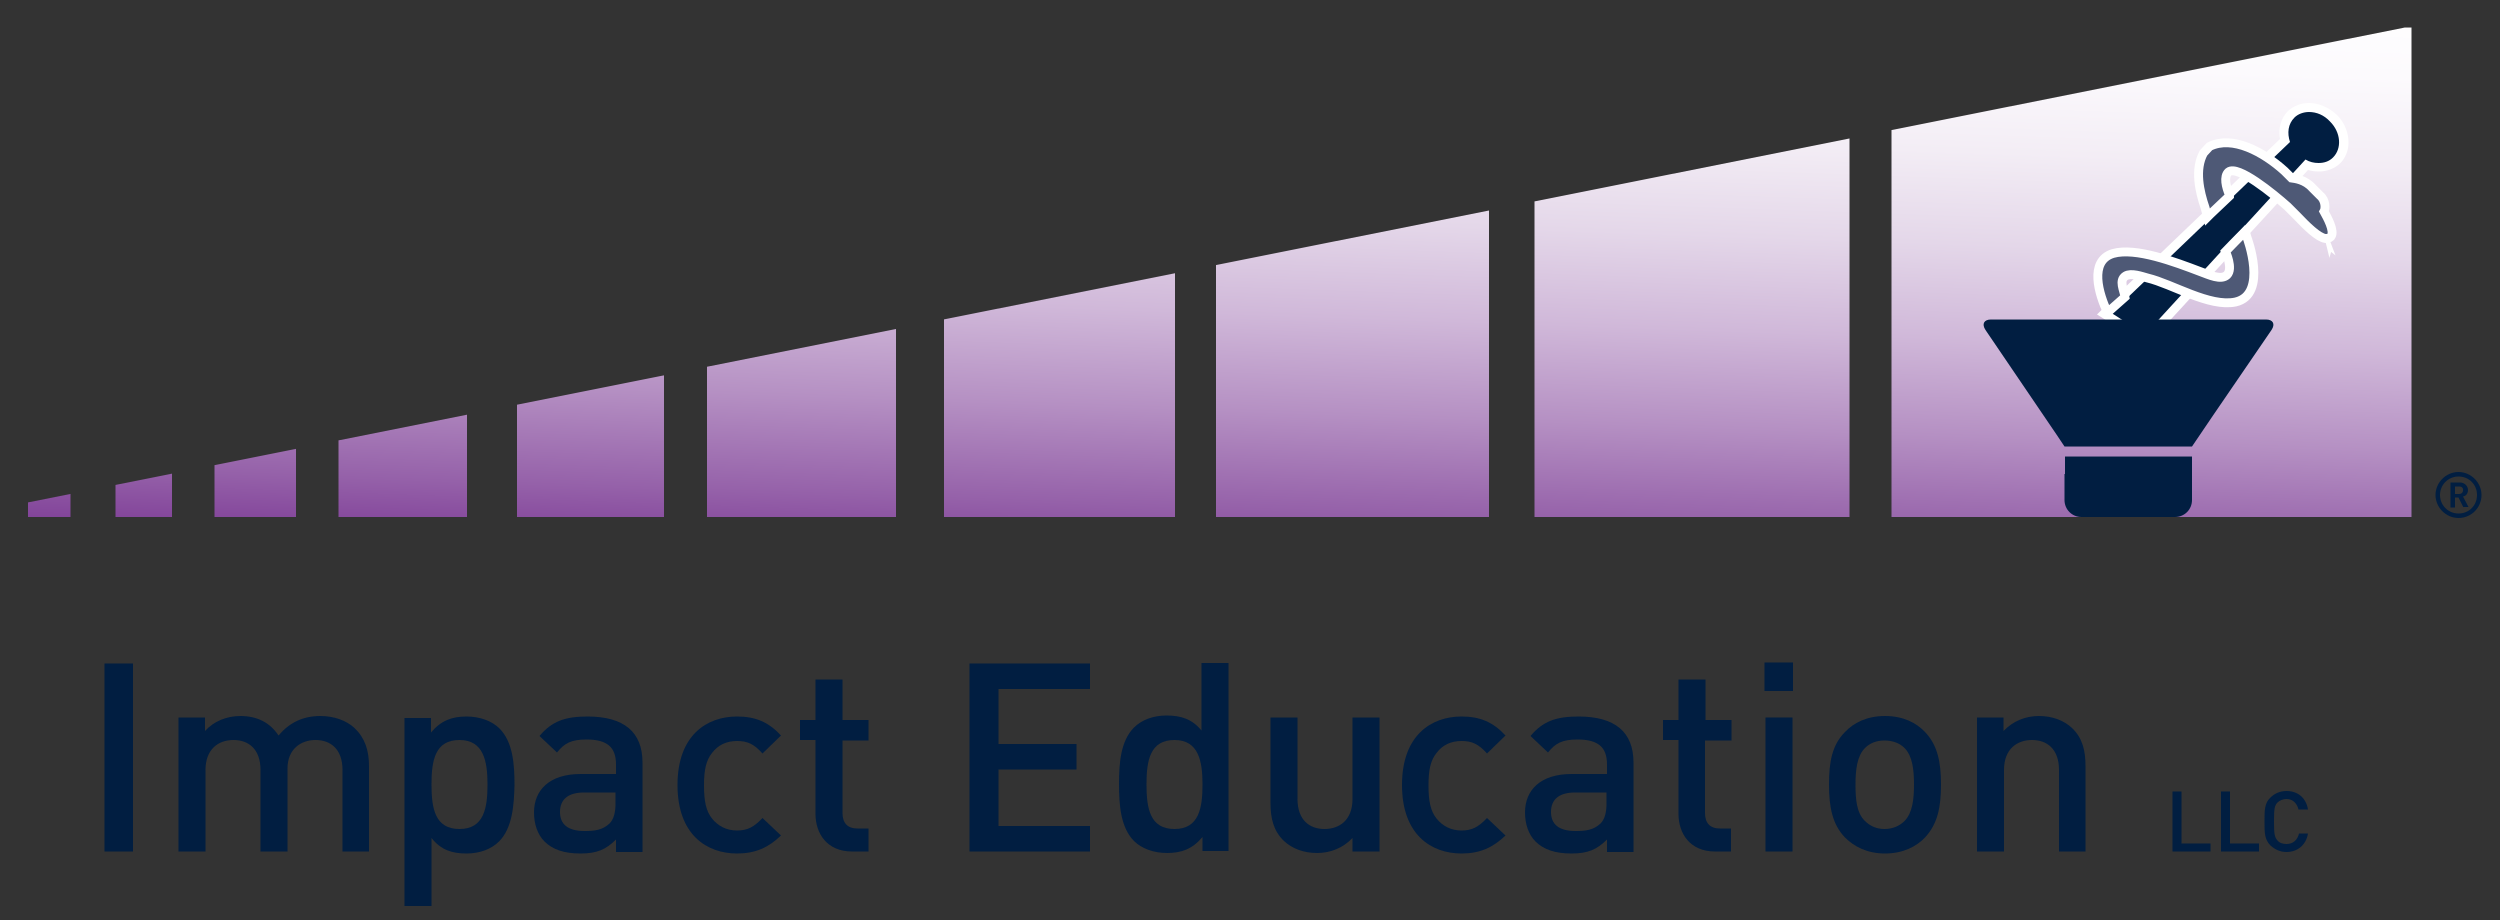 <?xml version="1.0" encoding="utf-8"?>
<!-- Generator: Adobe Illustrator 22.1.0, SVG Export Plug-In . SVG Version: 6.00 Build 0)  -->
<svg version="1.1" id="Layer_1" xmlns="http://www.w3.org/2000/svg" xmlns:xlink="http://www.w3.org/1999/xlink" x="0px" y="0px"
	 viewBox="0 0 500 184" style="enable-background:new 0 0 500 184;" xml:space="preserve">
<rect x="0" y="0" width="500" height="184" fill="#333333" stroke="none"/>
<style type="text/css">
	.st0{clip-path:url(#SVGID_2_);}
	.st1{clip-path:url(#SVGID_6_);}
	.st2{clip-path:url(#SVGID_8_);fill:url(#SVGID_9_);}
	.st3{clip-path:url(#SVGID_11_);}
	.st4{fill:#011E41;}
	.st5{fill:#FFFFFF;}
	.st6{fill-rule:evenodd;clip-rule:evenodd;fill:#4E5976;stroke:#FFFFFF;stroke-width:1.778;}
	
		.st7{fill-rule:evenodd;clip-rule:evenodd;fill:#FFFFFF;stroke:#FFFFFF;stroke-width:0.444;stroke-linecap:square;stroke-miterlimit:6;}
</style>
<g>
	<g>
		<g>
			<defs>
				<polygon id="SVGID_1_" points="-3,102.2 503,1.1 503,117.4 -6,117.4 				"/>
			</defs>
			<clipPath id="SVGID_2_">
				<use xlink:href="#SVGID_1_"  style="overflow:visible;"/>
			</clipPath>
			<g class="st0">
				<defs>
					<path id="SVGID_3_" d="M59.3,103.4H42.9V5.5h16.3V103.4z M34.4,5.5H23.1v97.9h11.3V5.5z M14.1,5.5H5.6v97.9h8.5V5.5z M93.3,5.5
						H67.7v97.9h25.7V5.5z M132.8,5.5h-29.4v97.9h29.4V5.5z M179.2,5.5h-37.8v97.9h37.8V5.5z M235,5.5h-46.2v97.9H235V5.5z
						 M297.8,5.5h-54.6v97.9h54.6V5.5z M369.9,5.5h-63v97.9h63V5.5z M378.3,5.5v97.9h104V5.5H378.3z"/>
				</defs>
				<clipPath id="SVGID_4_">
					<use xlink:href="#SVGID_3_"  style="overflow:visible;"/>
				</clipPath>
			</g>
		</g>
		<g>
			<defs>
				<polygon id="SVGID_5_" points="-3,102.2 503,1.1 503,117.4 -6,117.4 				"/>
			</defs>
			<clipPath id="SVGID_6_">
				<use xlink:href="#SVGID_5_"  style="overflow:visible;"/>
			</clipPath>
			<g class="st1">
				<defs>
					<path id="SVGID_7_" d="M59.3,103.4H42.9V5.5h16.3V103.4z M34.4,5.5H23.1v97.9h11.3V5.5z M14.1,5.5H5.6v97.9h8.5V5.5z M93.3,5.5
						H67.7v97.9h25.7V5.5z M132.8,5.5h-29.4v97.9h29.4V5.5z M179.2,5.5h-37.8v97.9h37.8V5.5z M235,5.5h-46.2v97.9H235V5.5z
						 M297.8,5.5h-54.6v97.9h54.6V5.5z M369.9,5.5h-63v97.9h63V5.5z M378.3,5.5v97.9h104V5.5H378.3z"/>
				</defs>
				<clipPath id="SVGID_8_">
					<use xlink:href="#SVGID_7_"  style="overflow:visible;"/>
				</clipPath>
				<linearGradient id="SVGID_9_" gradientUnits="userSpaceOnUse" x1="240.087" y1="113.535" x2="244.358" y2="-8.767">
					<stop  offset="0" style="stop-color:#7F3F97"/>
					<stop  offset="9.897113e-02" style="stop-color:#9561A9"/>
					<stop  offset="0.259" style="stop-color:#B590C3"/>
					<stop  offset="0.418" style="stop-color:#D0B8D9"/>
					<stop  offset="0.573" style="stop-color:#E4D7E9"/>
					<stop  offset="0.724" style="stop-color:#F3EDF5"/>
					<stop  offset="0.869" style="stop-color:#FCFAFD"/>
					<stop  offset="1" style="stop-color:#FFFFFF"/>
				</linearGradient>
				<rect x="1.7" y="-0.4" class="st2" width="481" height="105.7"/>
			</g>
		</g>
		<g>
			<defs>
				<polygon id="SVGID_10_" points="-3,102.2 503,1.1 503,117.4 -6,117.4 				"/>
			</defs>
			<clipPath id="SVGID_11_">
				<use xlink:href="#SVGID_10_"  style="overflow:visible;"/>
			</clipPath>
			<g class="st3">
				<defs>
					<path id="SVGID_12_" d="M59.3,103.4H42.9V5.5h16.3V103.4z M34.4,5.5H23.1v97.9h11.3V5.5z M14.1,5.5H5.6v97.9h8.5V5.5z
						 M93.3,5.5H67.7v97.9h25.7V5.5z M132.8,5.5h-29.4v97.9h29.4V5.5z M179.2,5.5h-37.8v97.9h37.8V5.5z M235,5.5h-46.2v97.9H235V5.5
						z M297.8,5.5h-54.6v97.9h54.6V5.5z M369.9,5.5h-63v97.9h63V5.5z M378.3,5.5v97.9h104V5.5H378.3z"/>
				</defs>
				<clipPath id="SVGID_13_">
					<use xlink:href="#SVGID_12_"  style="overflow:visible;"/>
				</clipPath>
			</g>
		</g>
	</g>
	<g>
		<path class="st4" d="M20.9,170.3v-37.6h5.7v37.6H20.9z"/>
		<path class="st4" d="M68.5,170.3V154c0-4.2-2.4-6-5.4-6c-2.9,0-5.6,1.8-5.6,5.7v16.6h-5.4V154c0-4.2-2.4-6-5.4-6
			c-3,0-5.6,1.8-5.6,6v16.3h-5.4v-26.8h5.3v2.7c1.8-2,4.4-3,7.1-3c3.3,0,5.9,1.3,7.6,3.9c2.2-2.6,4.9-3.9,8.4-3.9
			c2.7,0,5.2,0.9,6.8,2.4c2.1,2,2.9,4.5,2.9,7.6v17.1H68.5z"/>
		<path class="st4" d="M99.8,168.3c-1.5,1.5-3.8,2.4-6.5,2.4c-2.9,0-5.1-0.7-7-3.1v13.6h-5.4v-37.6h5.3v2.9c2-2.4,4.2-3.2,7.1-3.2
			c2.7,0,5.1,0.9,6.6,2.4c2.7,2.7,3,7.2,3,11.3C102.8,161,102.5,165.6,99.8,168.3z M91.9,148c-4.9,0-5.6,4.1-5.6,8.9
			s0.7,8.9,5.6,8.9c4.9,0,5.6-4.2,5.6-8.9S96.7,148,91.9,148z"/>
		<path class="st4" d="M123.2,170.3v-2.4c-2,2-3.8,2.8-7.1,2.8s-5.6-0.8-7.2-2.4c-1.4-1.4-2.1-3.5-2.1-5.8c0-4.5,3.1-7.7,9.3-7.7
			h7.1v-1.9c0-3.4-1.7-5-5.9-5c-3,0-4.4,0.7-5.9,2.6l-3.5-3.3c2.5-3,5.2-3.9,9.6-3.9c7.3,0,11,3.1,11,9.2v17.9H123.2z M123.1,158.5
			h-6.3c-3.2,0-4.8,1.4-4.8,3.9c0,2.4,1.5,3.8,4.9,3.8c2.1,0,3.6-0.2,5-1.5c0.8-0.8,1.2-2.1,1.2-4V158.5z"/>
		<path class="st4" d="M147.4,170.7c-6,0-11.9-3.7-11.9-13.7c0-10,5.9-13.7,11.9-13.7c3.7,0,6.3,1.1,8.8,3.8l-3.7,3.6
			c-1.7-1.9-3-2.5-5.1-2.5c-2.1,0-3.8,0.8-5,2.4c-1.2,1.5-1.6,3.4-1.6,6.5s0.4,5.1,1.6,6.6c1.2,1.5,2.9,2.4,5,2.4
			c2.1,0,3.4-0.7,5.1-2.5l3.7,3.5C153.7,169.5,151.1,170.7,147.4,170.7z"/>
		<path class="st4" d="M170.4,170.3c-5,0-7.3-3.6-7.3-7.5v-14.8H160V144h3.1v-8.1h5.4v8.1h5.2v4.1h-5.2v14.5c0,2,1,3.1,3,3.1h2.2
			v4.6H170.4z"/>
		<path class="st4" d="M193.9,170.3v-37.6h24.1v5.1h-18.3v11h15.6v5.1h-15.6v11.3h18.3v5.1H193.9z"/>
		<path class="st4" d="M240.5,170.3v-2.9c-2,2.4-4.2,3.2-7.1,3.2c-2.7,0-5.1-0.9-6.6-2.4c-2.7-2.7-3-7.3-3-11.4
			c0-4.1,0.3-8.6,3-11.3c1.5-1.5,3.8-2.4,6.5-2.4c2.9,0,5.1,0.7,7,3v-13.5h5.4v37.6H240.5z M234.9,148c-4.9,0-5.6,4.1-5.6,8.9
			s0.7,8.9,5.6,8.9c4.9,0,5.6-4.2,5.6-8.9S239.7,148,234.9,148z"/>
		<path class="st4" d="M270.5,170.3v-2.7c-1.9,2-4.4,3-7.1,3c-2.7,0-5-0.9-6.6-2.4c-2.1-2-2.7-4.5-2.7-7.6v-17.1h5.4v16.3
			c0,4.2,2.4,6,5.4,6c3,0,5.6-1.8,5.6-6v-16.3h5.4v26.8H270.5z"/>
		<path class="st4" d="M292.3,170.7c-6,0-11.9-3.7-11.9-13.7c0-10,5.9-13.7,11.9-13.7c3.7,0,6.3,1.1,8.8,3.8l-3.7,3.6
			c-1.7-1.9-3-2.5-5.1-2.5c-2.1,0-3.8,0.8-5,2.4c-1.2,1.5-1.6,3.4-1.6,6.5s0.4,5.1,1.6,6.6c1.2,1.5,2.9,2.4,5,2.4
			c2.1,0,3.4-0.7,5.1-2.5l3.7,3.5C298.6,169.5,296,170.7,292.3,170.7z"/>
		<path class="st4" d="M321.4,170.3v-2.4c-2,2-3.8,2.8-7.1,2.8c-3.3,0-5.6-0.8-7.2-2.4c-1.4-1.4-2.1-3.5-2.1-5.8
			c0-4.5,3.1-7.7,9.3-7.7h7.1v-1.9c0-3.4-1.7-5-5.9-5c-3,0-4.4,0.7-5.9,2.6l-3.5-3.3c2.5-3,5.2-3.9,9.6-3.9c7.3,0,11,3.1,11,9.2
			v17.9H321.4z M321.3,158.5H315c-3.2,0-4.8,1.4-4.8,3.9c0,2.4,1.5,3.8,4.9,3.8c2.1,0,3.6-0.2,5-1.5c0.8-0.8,1.2-2.1,1.2-4V158.5z"
			/>
		<path class="st4" d="M343,170.3c-5,0-7.3-3.6-7.3-7.5v-14.8h-3.1V144h3.1v-8.1h5.4v8.1h5.2v4.1H341v14.5c0,2,1,3.1,3,3.1h2.2v4.6
			H343z"/>
		<path class="st4" d="M352.9,138.2v-5.7h5.7v5.7H352.9z M353.1,170.3v-26.8h5.4v26.8H353.1z"/>
		<path class="st4" d="M385,167.5c-1.7,1.8-4.4,3.2-8,3.2s-6.2-1.4-8-3.2c-2.5-2.6-3.2-6-3.2-10.6c0-4.5,0.6-7.9,3.2-10.5
			c1.7-1.8,4.3-3.2,8-3.2s6.3,1.4,8,3.2c2.5,2.6,3.2,6,3.2,10.5C388.2,161.5,387.5,164.8,385,167.5z M380.9,149.6
			c-1-1-2.4-1.5-4-1.5s-2.9,0.5-3.9,1.5c-1.6,1.6-1.9,4.4-1.9,7.3c0,2.9,0.2,5.7,1.9,7.3c1,1,2.3,1.6,3.9,1.6s3-0.6,4-1.6
			c1.6-1.6,1.9-4.4,1.9-7.3C382.8,154,382.5,151.2,380.9,149.6z"/>
		<path class="st4" d="M411.8,170.3V154c0-4.2-2.4-6-5.4-6c-3,0-5.6,1.8-5.6,6v16.3h-5.4v-26.8h5.3v2.7c1.9-2,4.4-3,7.1-3
			c2.7,0,5,0.9,6.6,2.4c2.1,2,2.7,4.5,2.7,7.6v17.1H411.8z"/>
		<path class="st4" d="M434.5,170.3v-12h1.8v10.4h5.8v1.6H434.5z"/>
		<path class="st4" d="M444.2,170.3v-12h1.8v10.4h5.8v1.6H444.2z"/>
		<path class="st4" d="M457.3,170.4c-1.3,0-2.3-0.5-3.2-1.3c-1.2-1.2-1.2-2.5-1.2-4.8c0-2.3,0-3.7,1.2-4.8c0.8-0.8,1.9-1.3,3.2-1.3
			c2.2,0,3.9,1.3,4.3,3.7h-1.9c-0.3-1.2-1.1-2.1-2.4-2.1c-0.7,0-1.4,0.3-1.8,0.7c-0.6,0.6-0.7,1.3-0.7,3.8s0.1,3.1,0.7,3.8
			c0.4,0.5,1.1,0.7,1.8,0.7c1.3,0,2.2-0.8,2.5-2.1h1.8C461.2,169.1,459.4,170.4,457.3,170.4z"/>
	</g>
	<g>
		<g>
			<path class="st4" d="M420.8,62.8L457,28.1c-0.5-2-0.1-3.9,1.2-5.2c0.9-0.9,2.2-1.4,3.6-1.4c1.8,0,3.5,0.8,4.9,2.1
				c1.3,1.3,2.1,3.1,2.1,4.8c0,1.4-0.5,2.7-1.5,3.6c-0.9,0.9-2.2,1.4-3.6,1.4c0,0,0,0,0,0c-0.8,0-1.6-0.2-2.4-0.5l-32.2,35
				L420.8,62.8z"/>
			<path class="st5" d="M461.8,22.4c1.5,0,3,0.6,4.2,1.9c2.2,2.2,2.4,5.4,0.6,7.2c-0.8,0.8-1.8,1.1-2.9,1.1c-0.9,0-1.8-0.2-2.6-0.7
				l-32.1,35l-6.7-4.3L458,28.4c-0.6-1.8-0.4-3.6,0.9-4.9C459.6,22.8,460.7,22.4,461.8,22.4 M461.8,20.6c-1.6,0-3.1,0.6-4.2,1.6
				c-1.4,1.4-2,3.5-1.6,5.6l-35,33.5l-1.6,1.6l1.9,1.2l6.7,4.3l1.3,0.8l1-1.1L461.6,34c0.7,0.2,1.4,0.3,2.2,0.3
				c1.6,0,3.1-0.6,4.2-1.6c1.1-1.1,1.7-2.6,1.7-4.2c0-2-0.8-4-2.3-5.5C465.8,21.5,463.8,20.6,461.8,20.6L461.8,20.6z"/>
		</g>
		<g>
			<path class="st6" d="M464,39.1l-1.5-1.5c-1.5-1.7-3.5-1.9-4.2-2c-0.3-0.3-1.4-1.4-1.4-1.4c-4.2-3.8-10.4-7.2-15-4.9l-1.2,1.3
				c-1.8,3.3-0.8,7.7,0.3,10.9l0.5,1.9l0.6-0.6l3.8-3.6l0-0.2c-0.7-1.6-1.2-3.7-0.2-4.6c1.8-1.5,9,4.4,11.8,6.9l1.8,1.8
				c2,2.1,4.3,4.4,5.8,4.6c0.4,0,0.8-0.1,1-0.3c0,0,0.1-0.1,0.1-0.1c0.8-1.1-0.8-3.9-1.4-5C465.1,41.8,465.2,40.1,464,39.1z"/>
		</g>
		<path class="st6" d="M421.5,62.5c-1.7-3.6-3.8-10.3,1.1-11.8c4.5-1.3,12.4,1.7,17.4,3.6c1.9,0.7,4.2,1.8,5.4,0.7
			c1.3-1.3-0.3-4.7-0.3-4.7s2.5-2.6,3.9-4c0.1,0.1,0.4,1.2,0.4,1.2s4.3,11.4-2.3,12.9c-5.2,1.1-12.6-3.6-17.6-4.8
			c-1.1-0.3-3.3-1.1-4.4-0.4c-1.4,0.9-0.3,2.8-0.1,4.2L421.5,62.5z"/>
		<polygon class="st7" points="465.1,47.4 465.9,50.7 466.1,50 466.6,50.4 465.5,47.5 		"/>
	</g>
	<path class="st4" d="M397.1,66l14.4,21.2v0l1.4,2.1h2.6h20.3h2.6l4.2-6.2L454.3,66c0.8-1.2,0.3-2.1-1.1-2.1h-55
		C396.8,63.9,396.3,64.8,397.1,66z"/>
	<path class="st4" d="M412.9,94.8v5.2c0,1.9,1.5,3.4,3.4,3.4H435c1.9,0,3.4-1.5,3.4-3.4v-5.2v-0.7v-2.8h-25.4v2.8V94.8z"/>
	<g>
		<path class="st4" d="M491.7,103.6c-2.5,0-4.6-2.1-4.6-4.6s2.1-4.6,4.6-4.6c2.5,0,4.6,2.1,4.6,4.6S494.3,103.6,491.7,103.6z
			 M491.7,95.3c-2.1,0-3.7,1.7-3.7,3.7s1.6,3.7,3.7,3.7c2.1,0,3.7-1.6,3.7-3.7S493.8,95.3,491.7,95.3z M492.7,101.5l-1-2H491v2h-0.9
			v-5h1.9c0.9,0,1.6,0.7,1.6,1.5c0,0.7-0.4,1.2-1,1.3l1.1,2.1H492.7z M491.9,97.3H491v1.5h0.8c0.5,0,0.8-0.3,0.8-0.7
			C492.7,97.7,492.4,97.3,491.9,97.3z"/>
	</g>
</g>
</svg>
